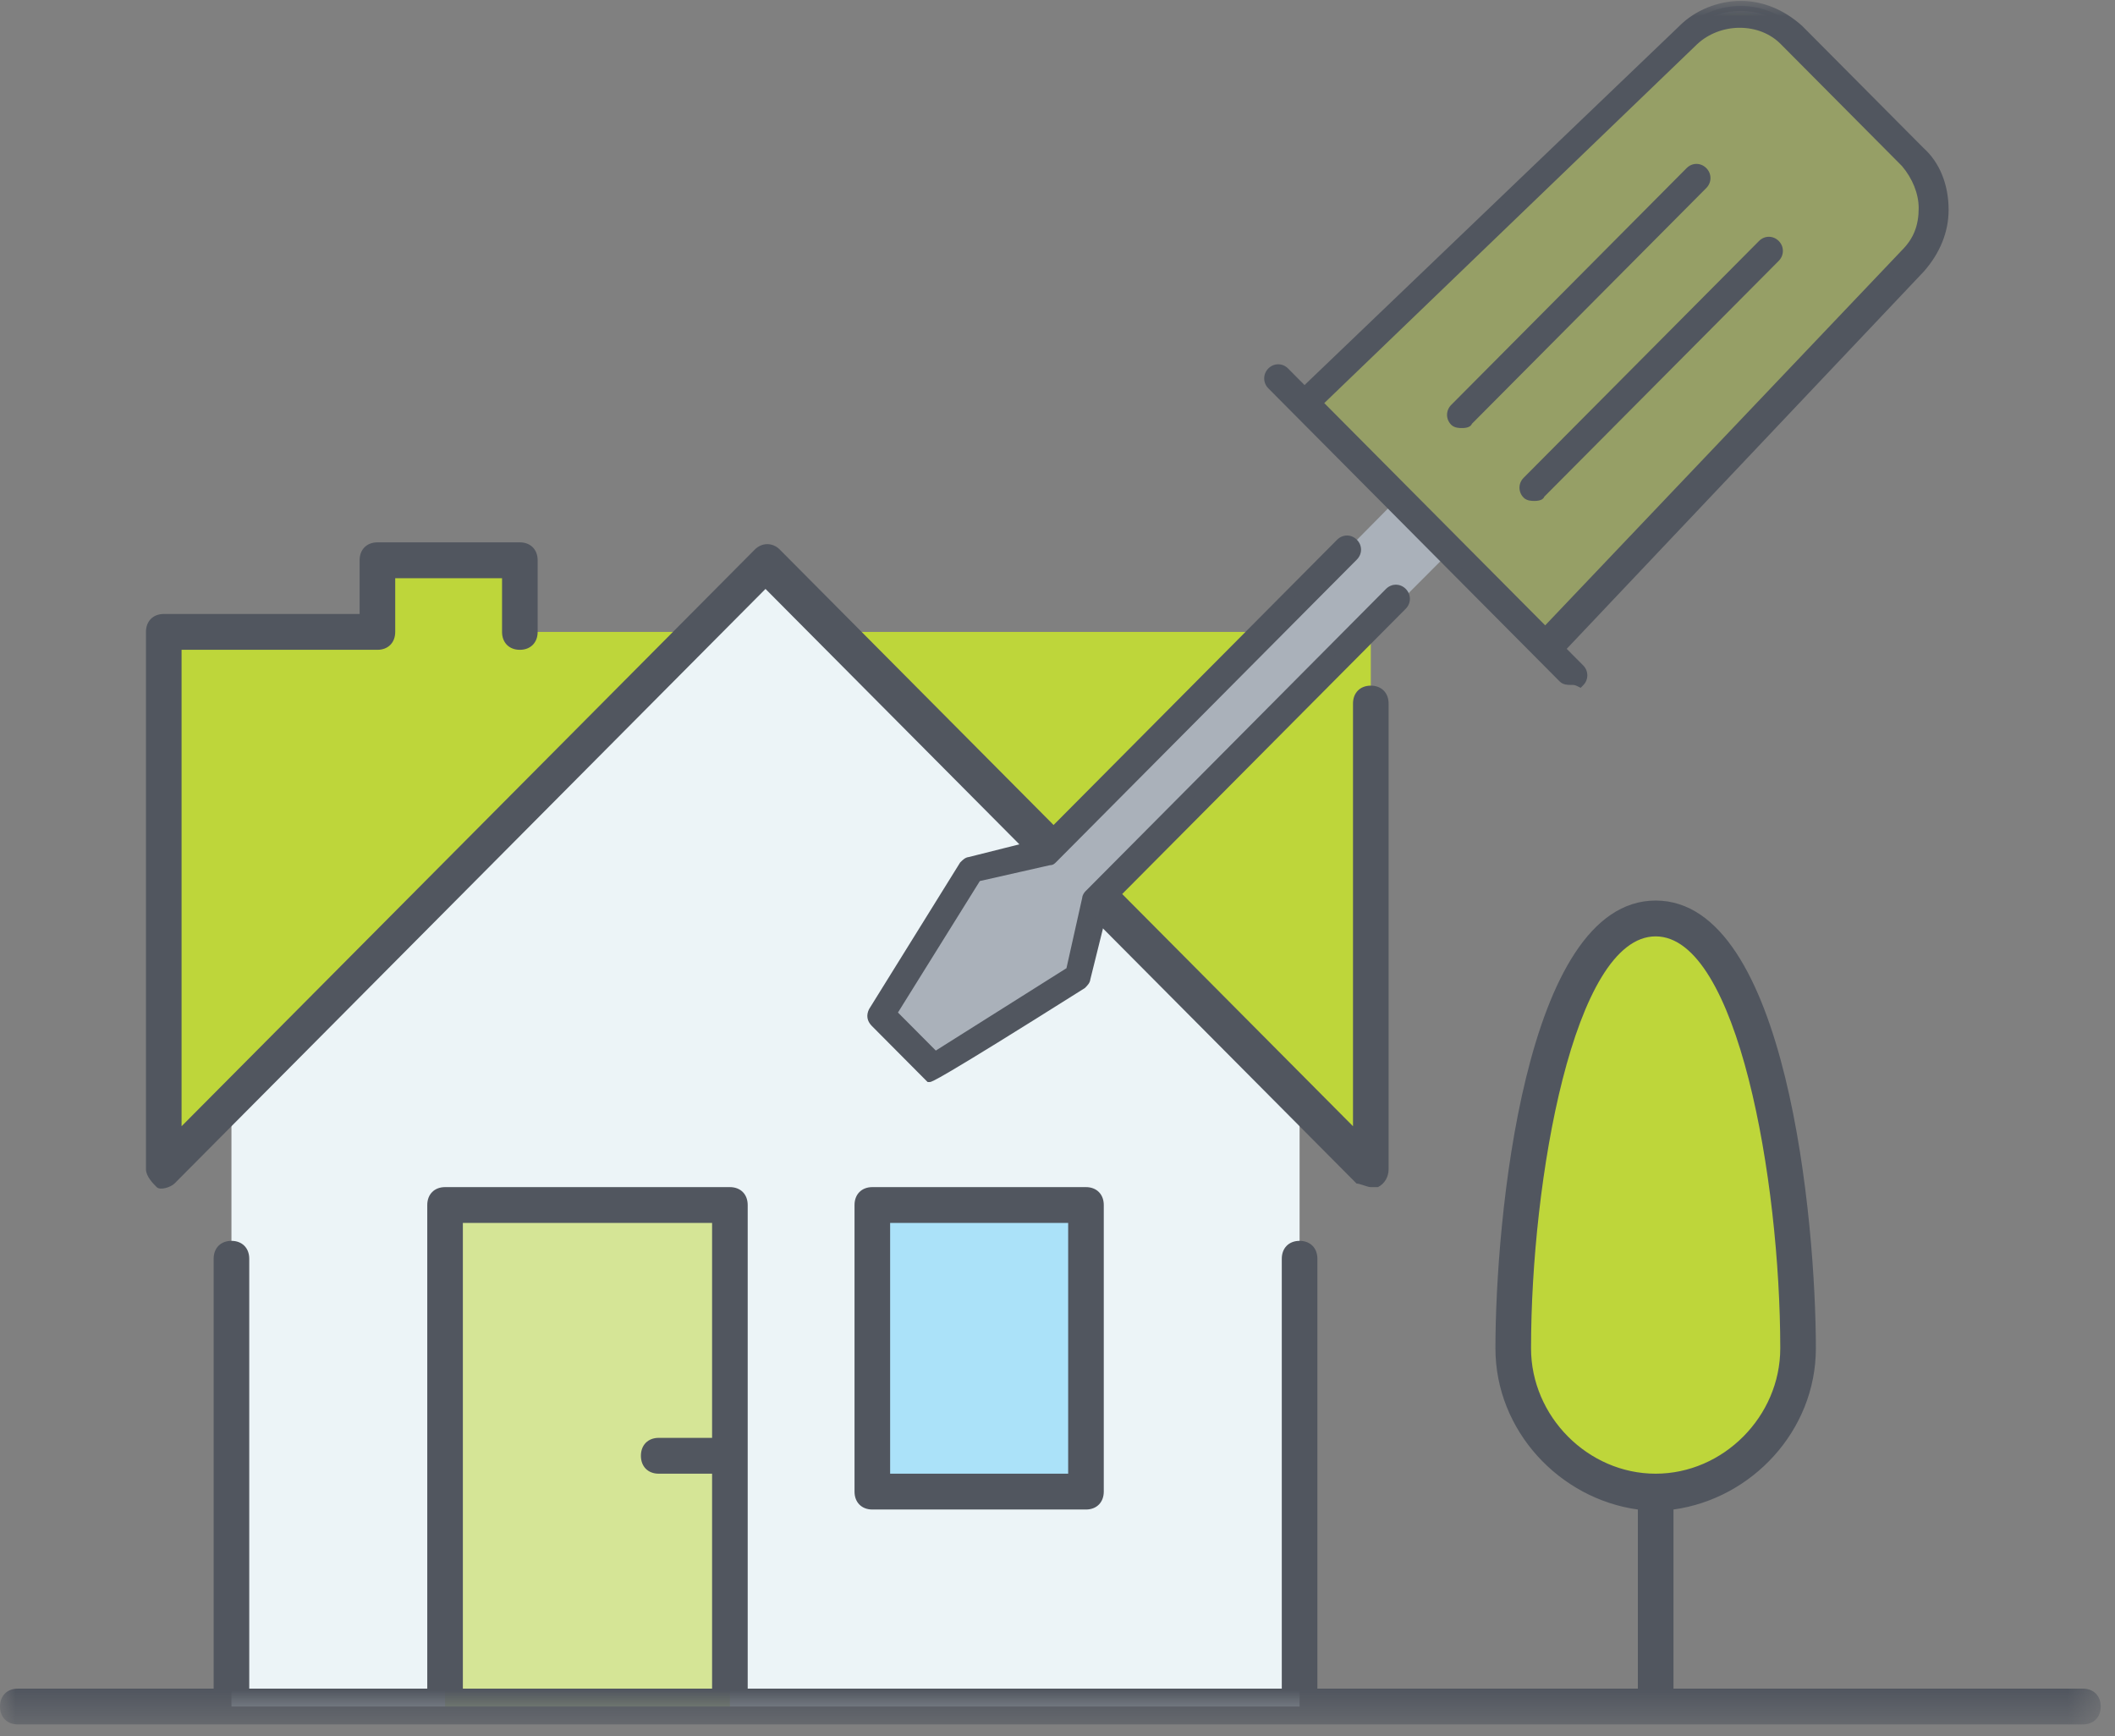 <?xml version="1.0" encoding="UTF-8"?>
<svg width="67px" height="55px" viewBox="0 0 67 55" version="1.1" xmlns="http://www.w3.org/2000/svg" xmlns:xlink="http://www.w3.org/1999/xlink">
    <rect x="0" y="0" width="67" height="55" fill="#808080" stroke="none"/>
    <!-- Generator: Sketch 53.2 (72643) - https://sketchapp.com -->
    <title>maintenance-icon</title>
    <desc>Created with Sketch.</desc>
    <defs>
        <polygon id="path-1" points="0 54.599 66.547 54.599 66.547 0 0 0"></polygon>
    </defs>
    <g id="Page-1" stroke="none" stroke-width="1" fill="none" fill-rule="evenodd">
        <g id="Residential-Property-Management" transform="translate(-1059, -1989)">
            <g id="maintenance-icon" transform="translate(1059, 1989.028)">
                <path d="M52.448,29.068 C55.832,29.068 56.96,38.146 56.96,42.685 C56.96,45.181 54.93,47.224 52.448,47.224 C49.967,47.224 47.937,45.181 47.937,42.685 C47.937,38.146 49.065,29.068 52.448,29.068" id="Fill-1" fill="#BED63A"></path>
                <polygon id="Fill-3" fill="#ECF4F7" points="41.169 34.741 41.169 54.032 7.332 54.032 7.332 34.741 21.994 19.99 24.25 17.721 26.506 19.99"></polygon>
                <path d="M21.994,19.99 L7.332,34.741 L5.076,37.011 L5.076,19.99 L11.843,19.99 L11.843,17.721 L16.355,17.721 L16.355,19.99 L21.994,19.99 Z M43.425,19.99 L43.425,37.011 L41.169,34.741 L26.506,19.99 L43.425,19.99 Z" id="Fill-5" fill="#BED63A"></path>
                <mask id="mask-2" fill="white">
                    <use xlink:href="#path-1"></use>
                </mask>
                <g id="Clip-8"></g>
                <polygon id="Fill-7" fill-opacity="0.6" fill="#80D6FA" mask="url(#mask-2)" points="27.634 47.224 34.402 47.224 34.402 38.146 27.634 38.146"></polygon>
                <polygon id="Fill-9" fill-opacity="0.51" fill="#BED63A" mask="url(#mask-2)" points="23.122 46.089 23.122 54.032 14.099 54.032 14.099 38.146 23.122 38.146"></polygon>
                <path d="M43.425,37.578 C43.312,37.578 43.087,37.465 42.974,37.465 L24.25,18.628 L5.527,37.465 C5.414,37.578 5.076,37.692 4.963,37.578 C4.85,37.465 4.624,37.238 4.624,37.011 L4.624,19.99 C4.624,19.649 4.85,19.422 5.188,19.422 L11.392,19.422 L11.392,17.72 C11.392,17.38 11.618,17.153 11.956,17.153 L16.468,17.153 C16.806,17.153 17.032,17.38 17.032,17.72 L17.032,19.99 C17.032,20.33 16.806,20.557 16.468,20.557 C16.129,20.557 15.904,20.33 15.904,19.99 L15.904,18.288 L12.52,18.288 L12.52,19.99 C12.52,20.33 12.294,20.557 11.956,20.557 L5.752,20.557 L5.752,35.649 L23.912,17.38 C24.138,17.153 24.476,17.153 24.701,17.38 L42.861,35.649 L42.861,22.26 C42.861,21.919 43.087,21.692 43.425,21.692 C43.763,21.692 43.989,21.919 43.989,22.26 L43.989,37.011 C43.989,37.238 43.876,37.465 43.651,37.578 L43.425,37.578 Z M28.198,46.656 L33.838,46.656 L33.838,38.713 L28.198,38.713 L28.198,46.656 Z M34.402,47.791 L27.634,47.791 C27.296,47.791 27.07,47.564 27.07,47.224 L27.07,38.146 C27.07,37.805 27.296,37.578 27.634,37.578 L34.402,37.578 C34.74,37.578 34.966,37.805 34.966,38.146 L34.966,47.224 C34.965,47.564 34.74,47.791 34.402,47.791 L34.402,47.791 Z M52.448,29.635 C49.854,29.635 48.501,37.351 48.501,42.685 C48.501,44.841 50.305,46.656 52.448,46.656 C54.591,46.656 56.396,44.841 56.396,42.685 C56.396,37.351 55.043,29.635 52.448,29.635 L52.448,29.635 Z M14.663,53.465 L22.558,53.465 L22.558,46.656 L20.866,46.656 C20.528,46.656 20.303,46.429 20.303,46.089 C20.303,45.748 20.528,45.521 20.866,45.521 L22.558,45.521 L22.558,38.713 L14.663,38.713 L14.663,53.465 Z M65.983,54.599 L0.564,54.599 C0.226,54.599 1.58090242e-05,54.372 1.58090242e-05,54.032 C1.58090242e-05,53.692 0.226,53.465 0.564,53.465 L6.768,53.465 L6.768,39.848 C6.768,39.507 6.993,39.28 7.332,39.28 C7.67,39.28 7.896,39.507 7.896,39.848 L7.896,53.465 L13.535,53.465 L13.535,38.146 C13.535,37.805 13.761,37.578 14.099,37.578 L23.122,37.578 C23.461,37.578 23.686,37.805 23.686,38.146 L23.686,53.465 L40.605,53.465 L40.605,39.848 C40.605,39.507 40.831,39.28 41.169,39.28 C41.508,39.28 41.733,39.507 41.733,39.848 L41.733,53.465 L51.885,53.465 L51.885,47.791 C49.403,47.451 47.373,45.295 47.373,42.685 C47.373,38.713 48.275,28.5 52.449,28.5 C56.622,28.5 57.524,38.713 57.524,42.685 C57.524,45.295 55.494,47.451 53.013,47.791 L53.013,53.465 L65.983,53.465 C66.322,53.465 66.547,53.692 66.547,54.032 C66.547,54.372 66.322,54.599 65.983,54.599 L65.983,54.599 Z" id="Fill-10" fill="#51565F" mask="url(#mask-2)"></path>
                <polygon id="Fill-11" fill="#AAB1BA" mask="url(#mask-2)" points="44.306 15.739 45.969 17.413 34.842 28.55 34.268 30.973 29.679 33.858 27.958 32.128 30.826 27.511 33.236 26.934"></polygon>
                <path d="M60.538,4.891 C61.456,5.814 61.456,7.257 60.538,8.18 L48.952,20.413 L45.912,17.413 L44.306,15.797 L41.323,12.739 L53.483,1.082 C54.401,0.159 55.835,0.159 56.752,1.082 L60.538,4.891 Z" id="Fill-12" fill-opacity="0.36" fill="#BED63A" mask="url(#mask-2)"></path>
                <path d="M46.313,13.373 C46.256,13.373 46.141,13.373 46.084,13.316 C45.969,13.2 45.969,13.027 46.084,12.912 L53.54,5.41 C53.655,5.295 53.827,5.295 53.942,5.41 C54.057,5.526 54.057,5.699 53.942,5.814 L46.485,13.316 C46.485,13.373 46.371,13.373 46.313,13.373 L46.313,13.373 Z M48.607,15.681 C48.55,15.681 48.436,15.681 48.378,15.624 C48.263,15.508 48.263,15.335 48.378,15.22 L55.835,7.718 C55.949,7.603 56.122,7.603 56.236,7.718 C56.351,7.834 56.351,8.007 56.236,8.122 L48.78,15.624 C48.78,15.681 48.665,15.681 48.607,15.681 L48.607,15.681 Z M41.725,12.739 L48.952,20.009 L60.366,8.007 C60.767,7.603 60.939,7.141 60.939,6.564 C60.939,6.045 60.71,5.526 60.366,5.122 L56.523,1.255 C55.777,0.505 54.458,0.505 53.655,1.255 L41.725,12.739 Z M49.755,21.51 C49.697,21.51 49.583,21.51 49.525,21.452 L48.722,20.644 L40.291,12.162 C40.176,12.046 40.176,11.873 40.291,11.758 C40.405,11.642 40.577,11.642 40.692,11.758 L41.323,12.392 L53.311,0.909 C53.77,0.447 54.458,0.159 55.146,0.159 C55.835,0.159 56.466,0.448 56.982,0.909 L60.825,4.775 C61.341,5.237 61.571,5.929 61.571,6.622 C61.571,7.314 61.284,7.949 60.825,8.468 L49.411,20.529 L50.042,21.164 C50.156,21.279 50.156,21.452 50.042,21.568 C49.927,21.51 49.869,21.51 49.755,21.51 L49.755,21.51 Z M29.45,34.089 L27.729,32.358 C27.614,32.243 27.614,32.127 27.672,32.012 L30.54,27.396 C30.597,27.338 30.654,27.28 30.712,27.28 L33.006,26.703 L42.47,17.182 C42.585,17.066 42.757,17.066 42.872,17.182 C42.986,17.297 42.986,17.47 42.872,17.586 L33.35,27.165 C33.293,27.222 33.293,27.222 33.236,27.222 L30.941,27.742 L28.245,32.07 L29.622,33.455 L33.924,30.742 L34.44,28.434 C34.44,28.377 34.497,28.319 34.497,28.319 L44.019,18.74 C44.134,18.624 44.306,18.624 44.42,18.74 C44.535,18.855 44.535,19.028 44.42,19.144 L34.956,28.665 L34.383,30.973 C34.383,31.031 34.325,31.089 34.268,31.147 C34.268,31.147 29.507,34.147 29.45,34.089 L29.45,34.089 Z" id="Fill-13" fill="#51565F" mask="url(#mask-2)"></path>
                <path d="M53.741,5.483 C53.709,5.483 53.678,5.496 53.652,5.522 L46.196,13.024 C46.17,13.05 46.156,13.081 46.156,13.114 C46.156,13.146 46.17,13.177 46.196,13.203 C46.202,13.207 46.232,13.214 46.313,13.214 C46.324,13.214 46.345,13.214 46.364,13.213 L53.83,5.702 C53.883,5.648 53.883,5.576 53.83,5.522 C53.804,5.496 53.773,5.483 53.741,5.483 L53.741,5.483 Z M46.313,13.532 C46.236,13.532 46.076,13.532 45.972,13.428 C45.887,13.342 45.84,13.231 45.84,13.114 C45.84,12.997 45.887,12.885 45.972,12.799 L53.429,5.298 C53.514,5.212 53.625,5.164 53.741,5.164 C53.857,5.164 53.968,5.212 54.054,5.298 C54.229,5.474 54.229,5.75 54.054,5.927 L46.629,13.396 C46.593,13.486 46.487,13.532 46.313,13.532 L46.313,13.532 Z M56.035,7.791 C56.003,7.791 55.973,7.805 55.946,7.831 L48.49,15.332 C48.437,15.386 48.437,15.458 48.49,15.511 C48.497,15.515 48.526,15.522 48.608,15.522 C48.618,15.522 48.639,15.522 48.658,15.521 L56.124,8.01 C56.178,7.956 56.178,7.884 56.124,7.831 C56.098,7.805 56.068,7.791 56.035,7.791 L56.035,7.791 Z M48.608,15.841 C48.53,15.841 48.37,15.841 48.266,15.736 C48.091,15.56 48.091,15.284 48.266,15.108 L55.723,7.606 C55.808,7.52 55.919,7.473 56.035,7.473 C56.152,7.473 56.263,7.52 56.348,7.606 C56.523,7.782 56.523,8.058 56.348,8.235 L48.923,15.704 C48.887,15.795 48.781,15.841 48.608,15.841 L48.608,15.841 Z M41.951,12.741 L48.949,19.782 L60.252,7.897 C60.619,7.528 60.781,7.117 60.781,6.564 C60.781,6.114 60.588,5.628 60.25,5.23 L56.411,1.368 C56.08,1.035 55.619,0.852 55.11,0.852 C54.608,0.852 54.116,1.041 53.763,1.372 L41.951,12.741 Z M48.954,20.237 L41.498,12.736 L53.546,1.14 C53.965,0.749 54.52,0.534 55.11,0.534 C55.703,0.534 56.244,0.75 56.635,1.143 L60.486,5.018 C60.875,5.474 61.098,6.038 61.098,6.564 C61.098,7.2 60.901,7.694 60.478,8.119 L48.954,20.237 Z M40.491,11.83 C40.459,11.83 40.428,11.844 40.402,11.87 C40.349,11.924 40.349,11.996 40.402,12.049 L49.637,21.34 C49.644,21.343 49.673,21.351 49.755,21.351 C49.832,21.351 49.896,21.351 49.969,21.37 C49.971,21.337 49.957,21.304 49.93,21.276 L49.19,20.531 L60.71,8.359 C61.168,7.84 61.412,7.238 61.412,6.622 C61.412,5.907 61.167,5.294 60.72,4.894 L60.713,4.888 L56.874,1.025 C56.355,0.562 55.758,0.318 55.146,0.318 C54.505,0.318 53.861,0.581 53.423,1.022 L41.32,12.615 L40.58,11.87 C40.554,11.844 40.524,11.83 40.491,11.83 L40.491,11.83 Z M50.073,21.761 L49.971,21.71 C49.889,21.669 49.861,21.669 49.755,21.669 C49.678,21.669 49.517,21.669 49.414,21.565 L40.179,12.274 C40.004,12.098 40.004,11.821 40.179,11.645 C40.264,11.559 40.375,11.512 40.491,11.512 C40.608,11.512 40.719,11.559 40.804,11.645 L41.326,12.17 L53.202,0.794 C53.695,0.298 54.423,-3.97612517e-05 55.146,-3.97612517e-05 C55.838,-3.97612517e-05 56.509,0.273 57.087,0.79 L57.094,0.797 L60.934,4.66 C61.446,5.12 61.729,5.817 61.729,6.622 C61.729,7.317 61.457,7.992 60.943,8.574 L49.631,20.526 L50.153,21.051 C50.328,21.227 50.328,21.504 50.153,21.68 L50.073,21.761 Z M27.81,32.089 C27.779,32.154 27.787,32.192 27.841,32.246 L29.487,33.902 C29.985,33.639 32.489,32.08 34.169,31.021 C34.19,31 34.214,30.974 34.225,30.959 L34.225,30.954 L34.814,28.584 L44.308,19.031 C44.362,18.978 44.362,18.906 44.308,18.852 C44.256,18.8 44.183,18.8 44.131,18.852 L34.609,28.431 C34.606,28.435 34.601,28.441 34.598,28.446 L34.594,28.469 L34.064,30.842 L29.599,33.657 L28.045,32.092 L30.842,27.601 L33.228,27.063 C33.231,27.06 33.235,27.056 33.239,27.052 L42.76,17.473 C42.786,17.447 42.8,17.416 42.8,17.384 C42.8,17.351 42.786,17.321 42.76,17.294 C42.708,17.242 42.634,17.242 42.582,17.294 L33.087,26.847 L30.726,27.439 C30.711,27.45 30.685,27.475 30.664,27.495 L27.81,32.089 Z M29.453,34.249 L29.387,34.249 L29.338,34.202 L27.617,32.471 C27.465,32.317 27.435,32.134 27.53,31.941 L27.538,31.928 L30.415,27.296 L30.428,27.283 C30.495,27.216 30.577,27.133 30.688,27.122 L32.925,26.56 L42.358,17.069 C42.444,16.984 42.555,16.936 42.671,16.936 C42.787,16.936 42.898,16.984 42.983,17.07 C43.069,17.155 43.116,17.267 43.116,17.384 C43.116,17.501 43.069,17.612 42.983,17.698 L33.462,27.277 C33.39,27.35 33.353,27.378 33.254,27.381 L31.04,27.882 L28.446,32.047 L29.645,33.252 L33.784,30.643 L34.283,28.412 C34.292,28.308 34.363,28.229 34.386,28.206 L43.907,18.627 C43.992,18.542 44.103,18.494 44.22,18.494 C44.336,18.494 44.447,18.542 44.532,18.627 C44.707,18.804 44.707,19.08 44.532,19.256 L35.099,28.746 L34.54,30.997 C34.529,31.108 34.448,31.19 34.381,31.257 L34.369,31.27 L34.352,31.281 C29.643,34.249 29.51,34.249 29.453,34.249 L29.453,34.249 Z" id="Fill-14" fill="#51565F" mask="url(#mask-2)"></path>
            </g>
        </g>
    </g>
</svg>